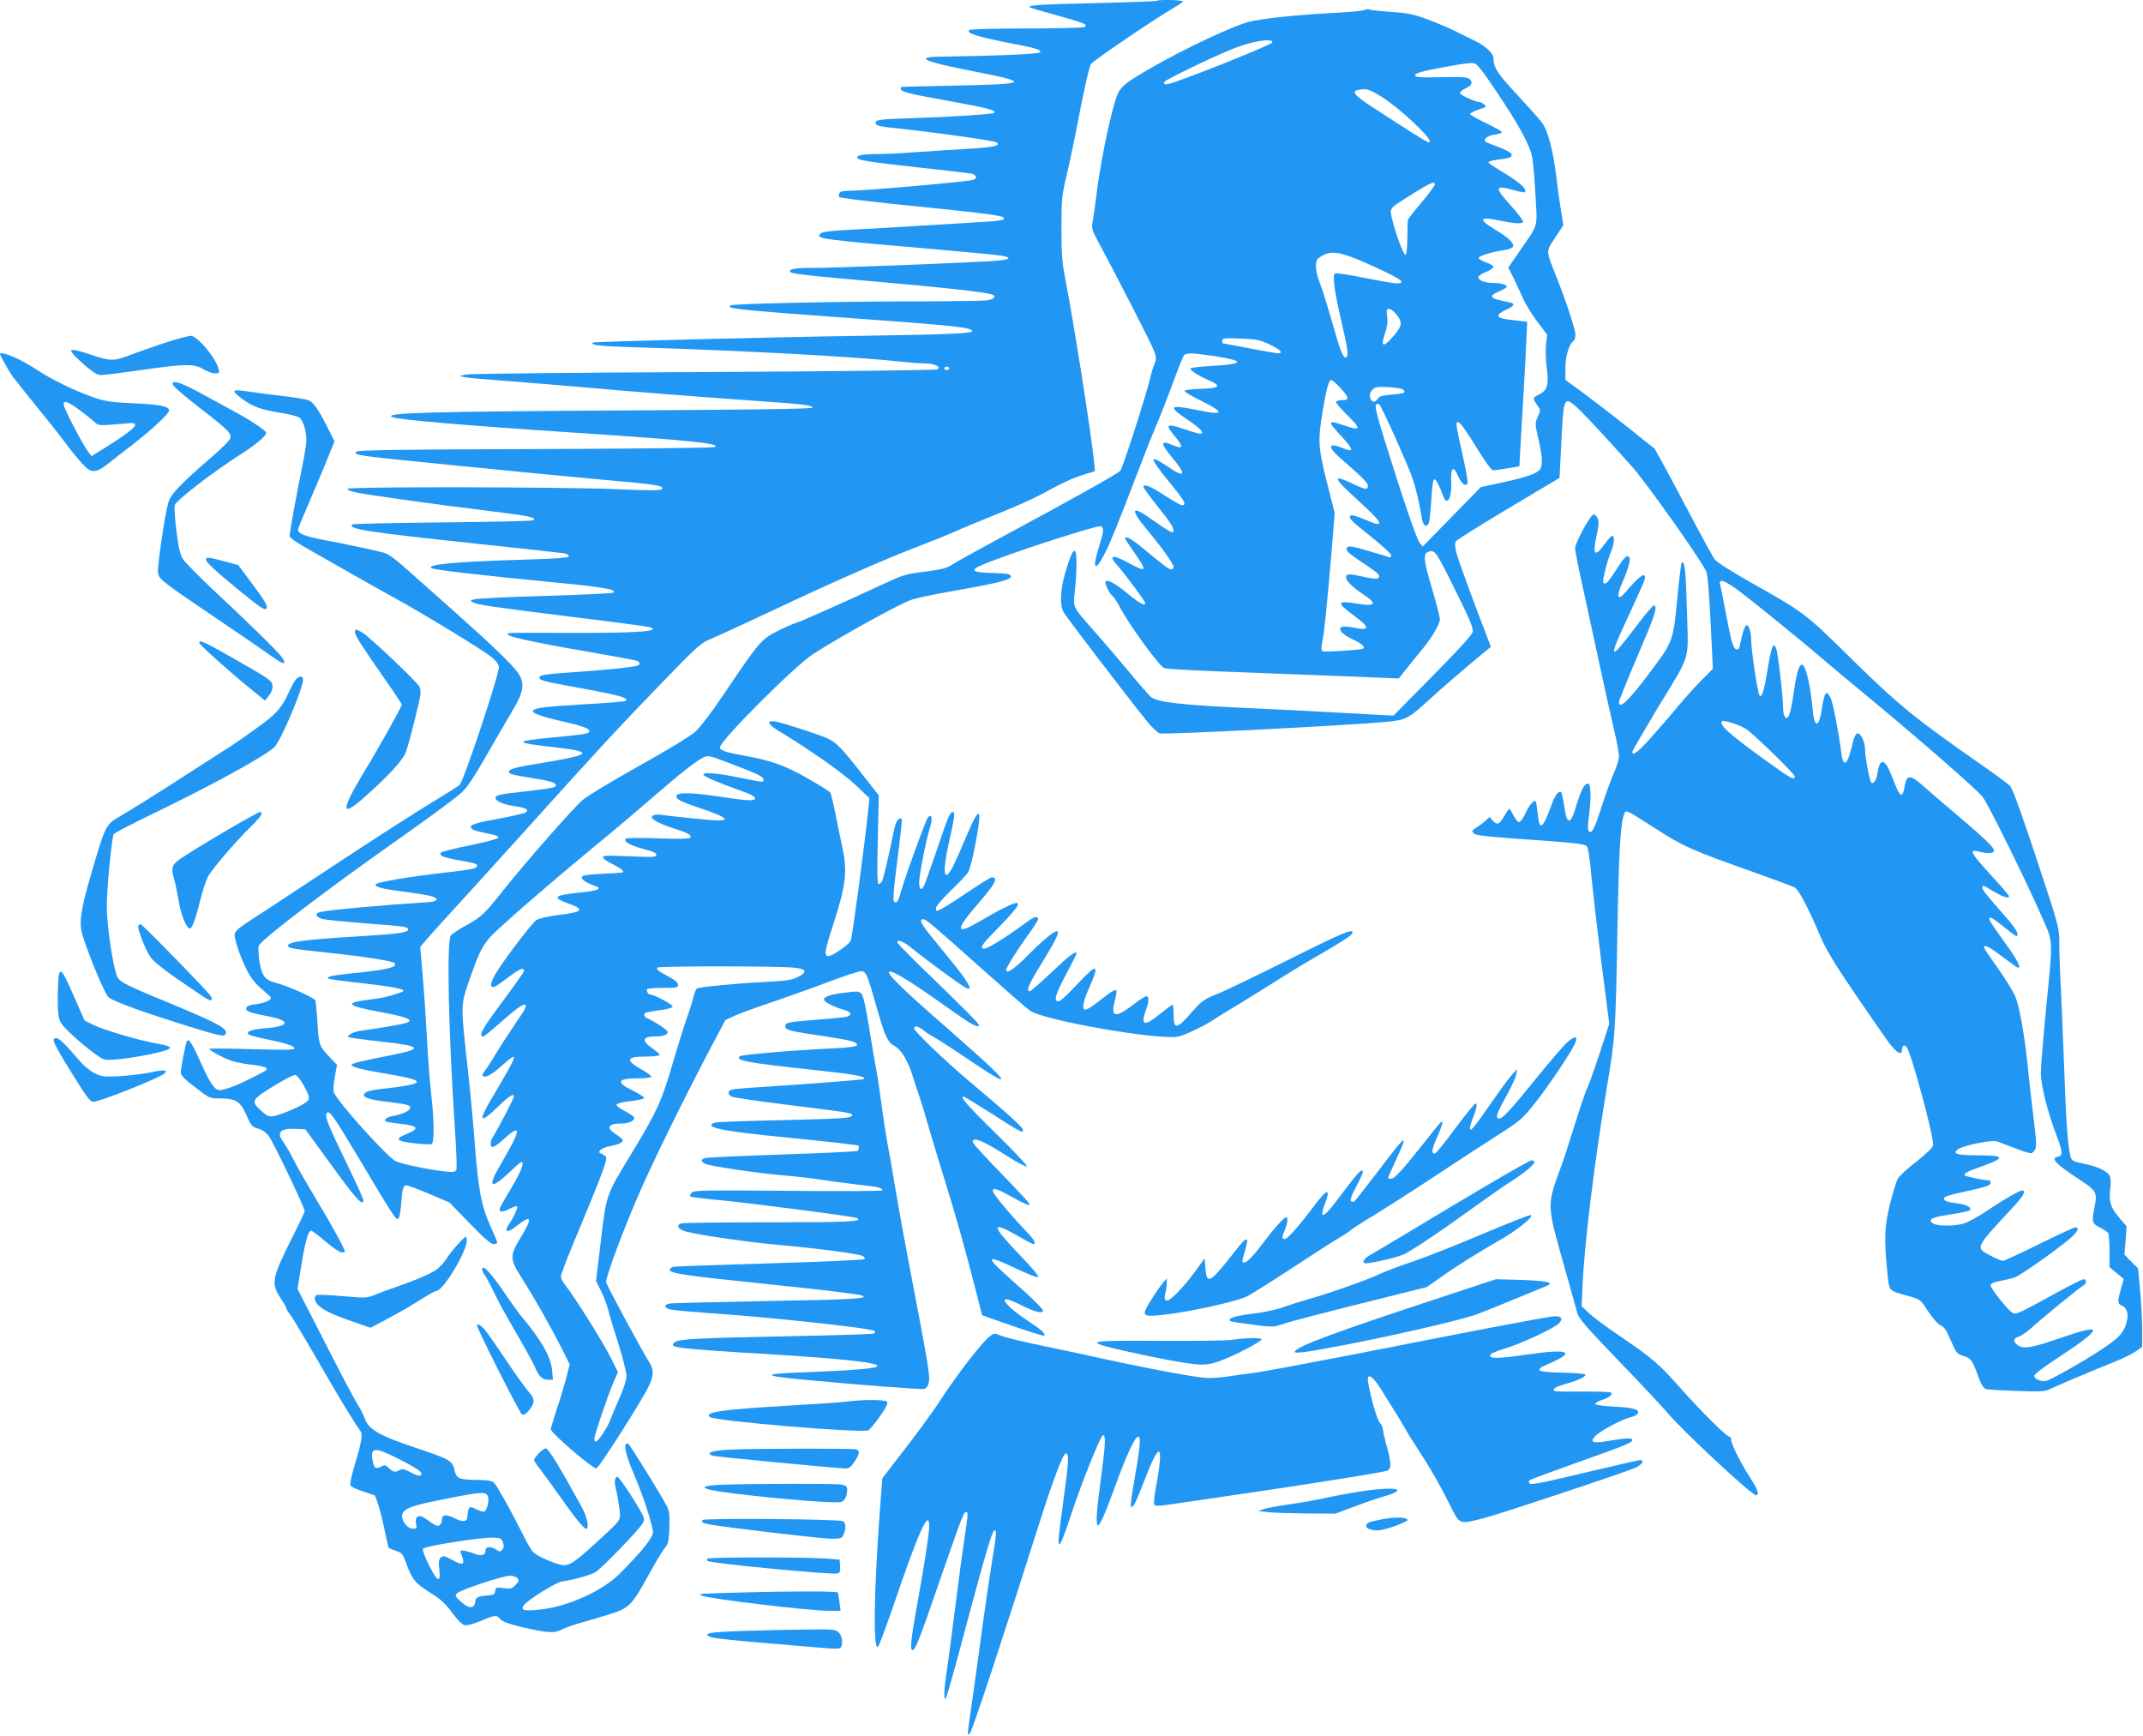 <?xml version="1.0" standalone="no"?>
<!DOCTYPE svg PUBLIC "-//W3C//DTD SVG 20010904//EN"
 "http://www.w3.org/TR/2001/REC-SVG-20010904/DTD/svg10.dtd">
<svg version="1.0" xmlns="http://www.w3.org/2000/svg"
 width="1280pt" height="1037pt" viewBox="0 0 1280 1037"
 preserveAspectRatio="xMidYMid meet">
<g transform="translate(0,1037) scale(0.1,-0.1)"
fill="#2196f3" stroke="none">
<path d="M6908 10365 c-2 -3 -172 -9 -377 -14 -338 -8 -394 -12 -380 -25 3 -3
74 -24 159 -47 162 -44 191 -56 168 -70 -7 -5 -161 -9 -343 -9 -181 0 -336 -4
-343 -9 -29 -18 44 -41 278 -86 122 -23 154 -35 141 -48 -10 -10 -267 -21
-618 -26 -35 -1 -63 -5 -63 -11 0 -14 83 -36 285 -76 343 -67 332 -76 -102
-85 -181 -4 -329 -7 -330 -8 -2 0 -3 -6 -3 -11 0 -18 46 -30 299 -75 220 -40
275 -55 260 -69 -7 -8 -271 -25 -474 -31 -214 -7 -235 -10 -235 -29 0 -17 21
-22 160 -36 213 -23 555 -71 565 -81 21 -21 -20 -29 -195 -39 -102 -6 -241
-15 -310 -20 -69 -6 -165 -10 -215 -10 -84 0 -128 -10 -113 -25 13 -14 91 -25
363 -55 154 -17 295 -33 313 -36 37 -7 43 -31 10 -39 -60 -13 -651 -65 -751
-65 -25 0 -40 -5 -44 -15 -3 -9 -3 -18 -1 -21 8 -7 202 -31 538 -64 332 -34
431 -47 443 -59 16 -16 -12 -21 -199 -31 -104 -6 -252 -15 -329 -20 -77 -5
-232 -14 -345 -20 -151 -7 -208 -14 -218 -24 -32 -32 -14 -35 698 -96 195 -17
370 -34 388 -38 72 -15 34 -27 -108 -34 -345 -17 -924 -39 -1032 -38 -105 0
-143 -8 -125 -26 9 -10 133 -23 542 -59 367 -32 587 -56 653 -72 38 -9 25 -30
-24 -37 -26 -3 -234 -6 -463 -6 -451 -1 -1059 -14 -1068 -24 -4 -3 -4 -8 -1
-11 10 -10 167 -25 583 -55 753 -54 855 -64 862 -87 5 -14 -139 -21 -627 -28
-599 -9 -1633 -35 -1639 -41 -16 -15 42 -22 247 -28 644 -19 1335 -57 1593
-86 46 -5 109 -10 140 -10 60 0 103 -20 78 -36 -8 -5 -605 -12 -1399 -16 -762
-3 -1401 -10 -1420 -15 l-35 -9 31 -7 c17 -3 100 -11 185 -17 85 -6 305 -25
489 -40 347 -31 685 -57 1090 -86 261 -18 311 -24 313 -39 1 -7 -370 -12
-1088 -16 -1196 -7 -1469 -14 -1425 -39 29 -16 408 -49 1105 -95 690 -46 863
-64 824 -85 -8 -5 -490 -10 -1071 -12 -780 -2 -1060 -6 -1069 -15 -22 -22 -10
-23 631 -87 300 -30 682 -67 850 -82 311 -27 363 -35 342 -56 -8 -8 -85 -8
-284 1 -321 13 -1584 15 -1592 2 -3 -5 13 -13 37 -19 54 -14 468 -72 802 -113
247 -30 289 -39 271 -56 -4 -5 -248 -10 -541 -13 -293 -3 -537 -8 -541 -12
-28 -28 88 -46 770 -118 263 -28 490 -53 503 -56 13 -4 22 -11 20 -18 -2 -7
-82 -13 -253 -18 -424 -12 -603 -29 -566 -52 15 -9 297 -42 699 -81 327 -31
408 -45 387 -64 -5 -5 -187 -13 -404 -20 -218 -6 -409 -15 -425 -20 -28 -7
-29 -8 -10 -18 30 -16 108 -27 597 -88 246 -30 454 -58 463 -61 64 -25 -81
-35 -479 -34 -417 1 -383 3 -366 -14 16 -14 209 -54 543 -111 114 -20 214 -38
222 -42 16 -6 20 -19 7 -27 -16 -9 -186 -27 -380 -40 -124 -8 -196 -16 -204
-24 -20 -20 3 -28 137 -53 338 -61 392 -75 372 -95 -3 -4 -113 -13 -244 -20
-250 -15 -304 -22 -310 -41 -4 -12 57 -34 162 -58 125 -28 175 -45 175 -60 0
-17 -15 -20 -225 -40 -234 -23 -230 -30 35 -60 215 -25 200 -43 -72 -88 -188
-31 -218 -39 -218 -57 0 -12 22 -18 132 -36 111 -17 148 -28 148 -43 0 -14
-22 -19 -170 -36 -171 -19 -190 -23 -190 -41 0 -19 50 -40 115 -49 62 -8 84
-20 69 -35 -6 -6 -72 -22 -147 -36 -153 -27 -190 -39 -185 -56 5 -14 30 -22
111 -38 36 -7 57 -16 54 -23 -2 -6 -77 -27 -168 -45 -90 -18 -168 -38 -173
-43 -18 -17 10 -30 95 -45 100 -17 119 -23 119 -34 0 -17 -22 -22 -188 -41
-209 -24 -403 -56 -416 -69 -15 -15 32 -29 164 -45 149 -19 203 -32 197 -48
-2 -7 -19 -13 -38 -14 -294 -19 -609 -48 -657 -60 -34 -8 -26 -31 16 -42 20
-5 136 -16 257 -26 237 -17 258 -21 252 -38 -5 -17 -56 -24 -262 -37 -364 -22
-455 -34 -455 -59 0 -13 31 -19 240 -41 210 -22 380 -49 395 -61 26 -24 -39
-41 -253 -62 -124 -13 -153 -20 -140 -32 2 -3 100 -16 218 -29 196 -23 257
-37 219 -51 -73 -26 -110 -35 -193 -45 -156 -20 -140 -36 75 -76 151 -28 193
-46 148 -62 -22 -9 -164 -33 -270 -47 -45 -6 -90 -28 -78 -39 3 -3 88 -15 189
-26 248 -27 262 -43 75 -80 -185 -36 -245 -51 -245 -60 0 -13 59 -28 225 -56
236 -40 223 -58 -67 -90 -32 -4 -65 -12 -74 -19 -32 -23 7 -41 118 -54 131
-16 148 -20 148 -38 0 -16 -46 -38 -103 -48 -36 -7 -55 -21 -44 -32 3 -3 40
-9 82 -14 113 -12 125 -28 45 -61 -53 -22 -61 -32 -32 -43 26 -10 163 -24 179
-18 18 7 17 140 -2 303 -8 69 -19 217 -25 330 -6 112 -17 279 -25 370 -8 91
-15 168 -15 173 0 4 71 85 158 180 87 94 308 339 492 542 422 468 512 566 793
857 211 218 233 238 290 261 34 14 188 85 342 157 378 179 685 314 890 393 94
36 202 80 240 97 39 18 149 63 245 102 96 38 213 90 260 116 128 70 189 98
255 118 33 10 61 19 63 19 13 8 -107 796 -178 1165 -16 81 -20 146 -20 289 0
170 2 193 30 310 17 69 53 243 80 386 28 142 57 270 66 282 13 21 379 269 496
337 27 16 51 32 54 37 5 9 -148 13 -158 4z m-1238 -2195 c0 -5 -7 -10 -15 -10
-8 0 -15 5 -15 10 0 6 7 10 15 10 8 0 15 -4 15 -10z"/>
<path d="M8149 10310 c-8 -5 -105 -14 -215 -19 -200 -11 -406 -33 -477 -52
-95 -25 -387 -162 -577 -272 -143 -82 -175 -106 -199 -148 -33 -58 -104 -388
-131 -604 -6 -49 -15 -117 -21 -151 -10 -59 -10 -62 24 -125 127 -237 329
-631 341 -667 13 -36 13 -47 2 -75 -8 -18 -19 -54 -25 -82 -26 -109 -165 -541
-180 -557 -18 -19 -300 -177 -699 -391 -150 -81 -289 -158 -310 -172 -29 -19
-63 -27 -157 -39 -106 -13 -132 -20 -220 -61 -252 -117 -514 -234 -550 -245
-22 -7 -76 -31 -119 -53 -90 -47 -104 -63 -316 -378 -69 -103 -139 -194 -168
-220 -28 -25 -171 -112 -336 -204 -157 -88 -309 -179 -336 -203 -59 -51 -337
-368 -472 -537 -116 -146 -133 -162 -228 -214 -41 -23 -81 -49 -87 -58 -26
-33 -14 -576 23 -1135 9 -135 14 -254 10 -263 -6 -15 -15 -17 -72 -11 -85 9
-244 42 -287 59 -50 21 -361 367 -374 416 -3 13 0 54 7 92 l13 69 -51 54 c-56
59 -58 64 -67 219 -4 55 -9 105 -11 112 -7 16 -169 89 -236 105 -67 17 -85 42
-99 132 -6 44 -7 82 -3 91 25 44 417 342 844 642 179 126 345 249 370 274 42
42 79 101 210 331 24 41 66 113 93 159 65 108 73 162 32 221 -34 50 -162 173
-385 371 -96 85 -221 196 -277 246 -67 61 -114 95 -140 102 -50 14 -244 55
-357 76 -105 19 -156 38 -156 59 0 8 19 57 42 108 22 51 71 167 109 257 l67
165 -40 80 c-54 108 -84 151 -114 165 -13 6 -84 18 -157 26 -73 9 -159 20
-192 25 -113 18 -121 11 -46 -44 61 -45 110 -63 231 -82 52 -8 102 -22 111
-30 21 -19 39 -81 39 -133 0 -22 -12 -96 -26 -163 -30 -145 -74 -385 -74 -409
0 -11 46 -43 138 -94 356 -203 412 -234 487 -275 158 -86 541 -319 582 -355
27 -23 43 -45 43 -59 0 -49 -209 -677 -234 -703 -6 -6 -65 -44 -131 -84 -137
-82 -447 -282 -807 -521 -135 -89 -281 -185 -325 -213 -56 -36 -79 -57 -81
-74 -5 -29 41 -158 79 -227 30 -52 46 -71 109 -124 33 -28 34 -31 17 -44 -10
-8 -39 -17 -64 -21 -60 -9 -73 -14 -73 -31 0 -14 33 -25 137 -45 131 -25 122
-58 -18 -70 -89 -7 -123 -20 -103 -37 5 -5 50 -17 99 -27 123 -25 168 -40 173
-55 4 -11 -42 -12 -252 -6 -141 4 -256 5 -256 2 0 -9 86 -56 131 -71 24 -8 79
-19 123 -24 95 -11 110 -22 64 -46 -142 -74 -219 -105 -257 -105 -29 0 -55 38
-111 162 -53 119 -75 153 -85 127 -9 -25 -35 -160 -35 -182 0 -22 17 -39 114
-112 54 -42 63 -45 117 -45 97 0 125 -17 161 -100 28 -64 34 -71 69 -80 24 -7
48 -23 64 -44 26 -34 215 -428 215 -449 0 -6 -39 -88 -87 -183 -107 -215 -114
-250 -59 -334 20 -30 36 -58 36 -63 0 -5 9 -21 21 -35 18 -24 122 -198 239
-402 54 -95 170 -283 181 -294 17 -18 9 -68 -27 -187 -20 -65 -34 -126 -32
-135 2 -12 27 -25 73 -40 39 -13 71 -24 71 -24 9 -2 41 -108 59 -198 13 -62
25 -115 27 -117 2 -2 21 -10 43 -17 37 -12 41 -18 66 -87 33 -87 51 -108 146
-168 55 -34 85 -62 123 -114 30 -41 60 -71 74 -75 15 -3 50 5 97 25 87 37 96
37 117 11 12 -14 51 -29 127 -47 154 -36 194 -39 241 -15 22 11 75 30 119 42
44 12 121 35 172 51 112 36 128 52 228 235 39 70 81 141 95 158 22 26 25 41
28 122 3 72 0 99 -13 125 -36 70 -227 379 -235 379 -29 0 -17 -58 36 -183 52
-121 114 -309 114 -346 0 -35 -60 -110 -200 -251 -100 -100 -305 -194 -467
-212 -102 -12 -129 -5 -103 27 28 34 191 134 227 140 83 13 170 38 200 56 39
24 263 256 282 292 12 23 11 30 -14 74 -50 87 -128 203 -137 203 -17 0 -20
-31 -9 -73 6 -23 15 -73 20 -111 9 -79 16 -67 -118 -191 -148 -136 -180 -158
-223 -152 -42 6 -143 50 -171 75 -11 9 -38 55 -61 102 -61 123 -153 290 -173
312 -13 14 -32 18 -92 19 -122 2 -133 7 -146 58 -14 58 -28 66 -223 131 -228
76 -291 113 -313 178 -7 20 -27 60 -46 89 -18 29 -106 195 -194 369 l-162 316
23 141 c23 143 41 207 59 207 5 0 44 -29 86 -65 42 -36 85 -65 96 -65 10 0 19
2 19 5 0 15 -79 159 -170 310 -56 93 -118 201 -137 240 -19 38 -46 84 -59 102
-45 60 -21 86 73 81 l57 -3 137 -188 c164 -227 209 -277 209 -234 0 8 -42 101
-94 208 -116 238 -137 291 -125 310 14 23 37 -9 185 -256 205 -344 225 -375
239 -375 9 0 15 23 20 78 8 107 13 122 33 122 10 0 72 -23 138 -51 l119 -51
120 -124 c84 -87 127 -124 143 -124 12 0 22 4 22 9 0 5 -16 43 -35 85 -60 131
-78 224 -100 517 -8 107 -26 298 -40 425 -44 397 -45 387 9 542 53 153 71 191
118 249 35 44 346 315 652 567 100 82 244 204 321 271 164 142 257 216 302
239 32 16 35 16 150 -28 175 -66 213 -84 213 -101 0 -19 7 -19 -135 9 -136 28
-218 36 -224 21 -3 -10 82 -47 231 -100 47 -16 78 -33 78 -41 0 -19 -38 -18
-190 5 -189 29 -280 31 -280 6 0 -20 26 -33 164 -79 128 -44 157 -66 86 -66
-35 0 -246 21 -346 34 -17 2 -37 0 -45 -5 -23 -15 25 -44 121 -75 93 -30 113
-41 103 -57 -4 -7 -68 -8 -194 -4 -103 4 -190 3 -193 -2 -13 -20 33 -43 142
-71 26 -7 42 -16 42 -26 0 -13 -21 -14 -161 -8 -137 6 -161 5 -157 -7 2 -8 29
-27 61 -42 47 -23 68 -41 55 -48 -2 -1 -57 -4 -123 -8 -96 -5 -120 -9 -120
-21 0 -15 28 -33 79 -51 47 -16 19 -29 -85 -39 -162 -17 -176 -29 -74 -66 101
-36 88 -51 -62 -69 -60 -8 -114 -20 -129 -30 -27 -18 -189 -230 -243 -319 -37
-62 -37 -95 1 -75 13 7 51 34 86 61 58 44 82 52 82 28 0 -5 -59 -88 -131 -185
-119 -159 -144 -205 -112 -205 5 0 57 43 116 95 100 88 137 111 137 85 0 -6
-8 -23 -18 -38 -97 -144 -124 -186 -161 -247 -22 -38 -51 -82 -63 -97 -12 -15
-19 -31 -15 -34 14 -14 56 8 115 62 106 95 99 74 -58 -191 -87 -146 -76 -162
34 -55 66 64 96 83 96 62 0 -11 -99 -201 -121 -234 -22 -31 -25 -68 -5 -68 8
0 39 22 69 50 106 96 99 52 -23 -155 -80 -135 -62 -154 49 -50 37 36 71 65 75
65 20 0 -2 -58 -57 -150 -35 -58 -66 -113 -70 -122 -10 -28 11 -31 55 -8 22
11 43 19 46 16 7 -7 -17 -61 -45 -103 -37 -54 -14 -61 45 -13 89 69 95 49 22
-71 -66 -109 -66 -127 4 -238 78 -122 176 -296 237 -416 l52 -104 -23 -88
c-13 -48 -38 -133 -57 -187 -18 -55 -33 -105 -33 -112 0 -22 245 -232 272
-234 14 0 275 409 315 495 29 64 29 96 -1 143 -42 65 -256 462 -256 475 1 40
104 315 203 542 79 180 256 541 414 842 l96 181 56 26 c31 14 135 52 231 84
96 33 248 87 337 121 90 34 173 61 187 61 28 0 37 -21 92 -215 49 -173 66
-210 104 -230 41 -21 82 -88 110 -177 12 -40 31 -96 41 -125 10 -28 37 -116
59 -195 23 -78 65 -219 95 -313 61 -195 128 -434 183 -650 l38 -150 182 -64
c101 -35 185 -61 189 -58 10 11 -18 36 -88 82 -37 24 -86 60 -108 80 -71 65
-47 73 57 21 83 -42 132 -54 132 -33 0 9 -67 75 -149 148 -206 181 -208 195
-14 104 64 -31 124 -54 132 -53 11 3 -27 48 -111 136 -168 174 -171 204 -11
112 48 -28 91 -50 95 -50 20 0 4 29 -46 80 -86 89 -196 221 -196 236 0 23 23
16 119 -37 50 -29 95 -49 98 -45 7 7 -5 20 -220 243 -64 67 -117 126 -117 132
0 35 60 10 218 -91 51 -33 99 -57 105 -54 7 2 -77 91 -186 198 -176 172 -227
232 -183 215 7 -3 69 -41 137 -84 208 -133 209 -133 209 -110 0 14 -109 112
-325 293 -143 121 -325 295 -325 312 0 19 26 14 57 -12 15 -13 44 -31 63 -41
19 -10 103 -64 187 -121 227 -154 265 -168 151 -58 -35 34 -155 141 -268 240
-264 230 -361 326 -337 331 22 6 135 -64 338 -209 148 -105 184 -126 197 -113
6 6 -70 82 -376 379 -61 60 -112 113 -112 117 0 22 40 5 90 -37 65 -54 285
-216 318 -233 46 -25 22 25 -65 133 -49 60 -114 140 -145 179 -58 72 -70 97
-44 97 18 0 48 -26 353 -298 138 -123 266 -235 285 -248 82 -58 763 -177 884
-155 41 8 168 69 219 105 16 11 61 39 100 62 38 22 139 85 224 138 84 54 210
131 280 171 172 100 214 128 219 143 9 30 -61 1 -386 -162 -191 -95 -383 -188
-428 -205 -72 -29 -87 -40 -140 -100 -96 -111 -114 -114 -114 -20 0 32 -3 59
-6 59 -4 0 -37 -25 -74 -55 -96 -78 -119 -72 -85 25 19 52 19 80 2 80 -8 0
-40 -21 -73 -46 -110 -86 -142 -82 -116 16 9 33 13 62 9 66 -4 4 -25 -6 -48
-23 -22 -17 -59 -45 -81 -62 -23 -17 -47 -31 -55 -31 -24 0 -14 50 28 143 24
55 37 93 31 99 -10 10 -31 -9 -141 -125 -35 -37 -70 -67 -77 -67 -32 0 -23 35
40 154 36 68 66 127 66 130 0 22 -42 -9 -147 -109 -67 -63 -126 -115 -132
-115 -24 0 -7 41 68 162 82 134 108 185 98 195 -11 11 -80 -44 -177 -142 -82
-83 -130 -115 -130 -87 0 14 64 116 129 206 34 46 61 89 61 94 0 26 -22 19
-81 -25 -121 -89 -230 -155 -245 -149 -22 8 -11 24 104 141 101 103 126 144
80 129 -34 -10 -107 -48 -202 -104 -147 -87 -154 -60 -25 90 116 134 135 170
92 170 -7 0 -68 -38 -136 -84 -113 -76 -178 -116 -192 -116 -3 0 -5 8 -5 17 0
10 40 56 88 103 49 47 96 96 104 110 9 14 28 85 42 158 47 242 30 254 -59 41
-65 -155 -95 -214 -111 -214 -19 0 -14 67 15 199 33 144 37 176 22 176 -17 0
-28 -27 -95 -225 -38 -110 -72 -208 -78 -217 -15 -30 -28 -20 -28 21 0 43 40
248 65 330 17 54 10 86 -13 58 -13 -16 -136 -354 -159 -437 -17 -63 -28 -79
-43 -64 -8 8 -1 84 20 249 17 131 29 240 26 243 -16 15 -36 -13 -46 -65 -28
-140 -63 -289 -71 -305 -6 -10 -15 -18 -21 -18 -8 0 -10 72 -5 265 l6 265 -96
122 c-123 158 -158 195 -211 218 -60 27 -281 98 -316 102 -50 5 -39 -19 26
-58 187 -113 385 -252 459 -323 l82 -78 -7 -69 c-24 -230 -96 -765 -105 -783
-14 -26 -109 -91 -133 -91 -27 0 -23 27 26 180 80 248 89 323 56 475 -11 50
-29 140 -41 200 -12 61 -26 116 -31 123 -6 7 -65 44 -132 82 -129 75 -220 108
-371 135 -117 21 -155 33 -155 51 0 40 445 485 557 558 166 107 530 308 593
326 36 11 144 33 240 50 265 46 352 68 348 88 -3 14 -20 17 -111 20 -122 3
-138 16 -59 49 156 66 685 238 706 230 22 -9 20 -28 -9 -120 -45 -140 -24
-160 37 -36 36 72 70 157 213 529 34 91 80 203 100 250 20 47 61 152 91 234
30 82 59 155 65 163 15 17 48 16 177 -3 189 -28 188 -49 -3 -59 -74 -4 -135
-11 -135 -16 0 -12 50 -44 108 -69 81 -35 69 -49 -45 -52 -57 -2 -98 -7 -98
-13 0 -5 41 -30 92 -55 152 -74 149 -93 -11 -60 -175 36 -185 25 -58 -60 76
-51 100 -80 69 -80 -8 0 -47 11 -87 25 -116 39 -125 33 -59 -45 50 -60 45 -76
-17 -48 -73 32 -74 11 -5 -72 89 -106 82 -129 -19 -60 -117 79 -119 63 -12
-69 98 -120 116 -147 103 -156 -12 -7 -26 0 -129 65 -68 45 -112 61 -112 44 0
-9 37 -60 106 -146 59 -72 82 -113 71 -125 -7 -7 -39 12 -125 73 -126 91 -137
68 -28 -63 88 -106 156 -201 156 -220 0 -7 -6 -13 -14 -13 -15 0 -34 14 -159
117 -77 64 -117 87 -117 67 0 -3 25 -41 55 -84 81 -115 76 -122 -40 -59 -92
50 -116 43 -62 -17 48 -54 167 -214 167 -225 0 -21 -30 -5 -105 56 -74 61
-118 85 -131 72 -8 -8 21 -70 40 -86 10 -8 27 -33 38 -55 56 -109 240 -363
272 -376 13 -5 151 -13 307 -19 156 -6 401 -16 544 -21 143 -5 325 -13 405
-16 l145 -6 45 57 c25 32 63 78 84 104 63 73 116 162 116 192 0 15 -20 95 -45
178 -54 180 -57 218 -19 227 36 9 42 1 164 -246 84 -170 101 -213 96 -235 -5
-18 -92 -114 -240 -263 l-233 -236 -314 17 c-173 10 -413 22 -534 27 -425 20
-561 35 -601 68 -11 9 -67 73 -124 142 -57 69 -150 177 -205 240 -142 161
-136 149 -125 250 5 47 10 120 10 163 0 118 -22 101 -67 -52 -30 -102 -34
-193 -11 -236 15 -28 372 -495 495 -648 30 -38 66 -72 79 -77 23 -9 1123 47
1356 69 116 11 129 18 253 131 79 72 240 211 326 281 l44 36 -17 44 c-84 217
-178 474 -189 517 -9 36 -10 58 -3 69 5 9 147 97 314 197 l305 182 11 217 c12
252 17 266 75 220 37 -29 187 -190 348 -371 84 -95 394 -531 441 -622 9 -16
18 -119 27 -304 l14 -280 -74 -75 c-41 -42 -96 -103 -123 -136 -27 -33 -95
-113 -152 -177 -93 -106 -132 -138 -132 -108 0 6 65 118 144 250 212 350 190
277 182 595 -7 244 -13 301 -32 283 -3 -4 -15 -100 -26 -215 -23 -247 -26
-256 -155 -428 -131 -176 -193 -237 -193 -188 0 9 50 132 110 273 107 250 121
292 100 305 -5 3 -55 -56 -112 -132 -159 -211 -166 -197 -39 73 48 104 91 199
94 211 13 55 -28 28 -116 -76 -45 -52 -54 -26 -19 55 39 89 54 146 43 157 -14
14 -29 0 -78 -77 -49 -76 -63 -90 -76 -77 -9 9 22 132 49 196 16 40 19 85 4
85 -6 0 -26 -23 -46 -50 -58 -81 -73 -65 -48 50 14 64 15 85 6 106 -7 14 -18
24 -25 21 -21 -7 -109 -170 -109 -202 0 -16 23 -131 51 -255 27 -124 72 -331
100 -462 28 -130 64 -293 81 -363 16 -70 30 -142 30 -160 0 -18 -13 -63 -30
-100 -16 -37 -48 -124 -71 -195 -44 -138 -61 -172 -78 -155 -8 8 -8 34 -1 85
15 117 13 200 -5 200 -22 0 -40 -35 -70 -132 -16 -55 -31 -88 -40 -88 -16 0
-21 14 -34 99 -6 35 -13 66 -15 69 -14 13 -36 -13 -55 -65 -57 -156 -75 -170
-86 -65 -4 37 -9 71 -12 75 -9 14 -39 -21 -63 -73 -13 -28 -29 -50 -37 -50 -7
0 -22 18 -33 40 -11 22 -22 40 -25 40 -2 0 -16 -20 -31 -45 -29 -50 -42 -55
-69 -25 l-18 20 -26 -23 c-14 -13 -39 -31 -55 -41 -25 -16 -27 -20 -13 -33 11
-11 65 -18 213 -29 386 -27 447 -33 461 -47 9 -8 19 -71 28 -177 9 -91 36
-327 61 -525 l46 -359 -57 -176 c-32 -96 -65 -191 -75 -210 -10 -19 -43 -118
-75 -220 -32 -102 -67 -212 -80 -245 -87 -238 -88 -222 20 -605 35 -124 69
-244 75 -268 9 -36 46 -79 249 -290 131 -136 261 -274 288 -307 85 -103 505
-494 531 -495 23 0 12 33 -39 112 -57 89 -109 194 -109 221 0 9 -5 17 -11 17
-17 0 -168 150 -292 290 -125 142 -171 181 -364 312 -76 51 -157 112 -182 135
l-44 42 6 133 c11 245 73 749 147 1188 47 279 50 327 60 885 9 504 18 671 40
730 12 31 4 34 175 -75 185 -119 224 -136 617 -275 114 -41 216 -79 227 -85
24 -12 81 -120 151 -285 36 -85 82 -162 203 -340 86 -126 178 -259 204 -295
50 -67 83 -88 83 -51 0 25 15 35 28 18 28 -34 168 -553 158 -589 -3 -13 -46
-54 -101 -97 -53 -40 -102 -86 -110 -101 -8 -15 -28 -81 -45 -146 -34 -134
-37 -214 -18 -402 13 -129 2 -117 126 -152 73 -21 73 -21 118 -91 25 -38 57
-75 72 -83 29 -15 34 -23 75 -116 21 -50 29 -57 66 -69 45 -13 51 -22 95 -143
9 -25 25 -49 34 -53 9 -4 92 -9 185 -12 142 -5 172 -4 200 10 34 18 258 112
392 166 44 17 98 44 120 59 l40 28 0 110 c-1 60 -6 165 -13 233 l-11 125 -41
41 -41 42 7 84 6 85 -46 54 c-51 60 -61 95 -51 175 4 34 2 62 -5 75 -15 27
-76 55 -158 71 -49 9 -66 17 -72 33 -17 40 -30 219 -40 515 -6 163 -15 382
-20 488 -6 105 -10 232 -10 283 0 90 -1 95 -136 501 -86 262 -143 418 -157
434 -12 13 -92 72 -177 131 -384 267 -488 351 -764 622 -287 283 -283 280
-622 471 -108 61 -190 114 -203 131 -11 16 -67 118 -125 227 -57 109 -133 251
-168 316 l-65 117 -160 128 c-88 70 -208 162 -266 205 l-107 78 0 72 c0 71 23
145 49 161 6 4 11 20 11 36 0 32 -54 197 -117 355 -60 151 -60 142 -4 226 l49
74 -14 85 c-8 47 -21 141 -29 209 -19 155 -49 270 -85 319 -15 20 -82 95 -149
167 -118 127 -141 162 -141 222 0 24 -55 74 -110 99 -19 9 -69 33 -110 54 -41
21 -119 54 -173 74 -83 31 -117 38 -215 45 -65 4 -124 11 -132 14 -8 4 -22 2
-31 -3z m-549 -193 c0 -11 -378 -165 -580 -236 -55 -19 -76 -19 -64 1 8 13
272 141 399 193 114 48 245 70 245 42z m1286 -217 c156 -227 226 -347 258
-438 10 -27 20 -117 26 -238 13 -223 23 -185 -93 -353 l-68 -99 29 -58 c16
-33 41 -87 56 -120 14 -34 53 -98 86 -142 l61 -81 -7 -63 c-3 -35 -1 -97 5
-140 13 -95 3 -130 -45 -153 -40 -19 -41 -26 -12 -65 21 -29 21 -30 3 -69 -17
-39 -17 -43 4 -133 23 -101 26 -150 12 -177 -15 -27 -74 -49 -221 -81 l-135
-29 -174 -178 -173 -177 -19 23 c-18 22 -101 265 -214 629 -42 135 -54 187
-46 195 7 7 14 7 20 1 15 -14 170 -360 197 -438 21 -62 40 -140 58 -248 7 -40
29 -51 41 -20 4 9 10 71 14 136 4 72 10 121 17 123 10 3 30 -33 54 -99 23 -65
53 -13 48 85 -4 86 13 100 41 34 20 -46 48 -67 57 -43 3 7 -11 83 -30 169 -20
86 -36 166 -36 177 0 46 30 12 114 -125 56 -91 95 -145 105 -144 9 0 48 6 86
12 l70 12 7 125 c4 69 12 215 19 325 6 110 14 248 16 307 l5 106 -58 7 c-94
10 -114 16 -114 31 0 8 20 23 45 34 49 21 58 37 23 44 -120 22 -133 36 -64 66
25 10 46 23 46 28 0 12 -35 22 -82 22 -48 0 -88 16 -88 34 0 8 20 22 45 32 25
9 45 22 45 30 0 7 -19 19 -42 26 -23 8 -43 19 -46 26 -4 12 74 37 151 48 28 4
51 13 54 21 8 20 -30 57 -109 103 -101 61 -92 78 28 53 96 -19 136 -22 141 -7
2 6 -30 49 -72 95 -101 113 -99 125 15 94 68 -18 70 -18 70 -1 0 18 -55 61
-147 116 -40 23 -73 46 -73 51 0 4 21 11 48 14 83 11 94 15 90 33 -2 10 -30
26 -76 43 -41 15 -76 30 -79 33 -15 15 11 35 51 41 25 4 46 11 46 16 0 5 -43
29 -95 54 -52 25 -95 49 -95 54 0 5 23 17 52 27 47 15 50 18 33 30 -10 8 -22
14 -27 14 -23 0 -118 43 -118 54 0 7 16 20 35 29 38 18 44 37 20 57 -11 9 -55
12 -167 9 -108 -3 -152 -1 -155 8 -5 15 37 28 172 52 136 25 166 28 186 21 9
-3 43 -43 75 -90z m-631 -110 c44 -27 126 -93 183 -147 92 -88 118 -123 94
-123 -8 0 -106 61 -339 213 -103 67 -123 92 -80 100 50 10 66 5 142 -43z m315
-522 c0 -7 -36 -56 -80 -108 -44 -52 -81 -99 -81 -105 -1 -5 -2 -54 -3 -107 0
-56 -5 -99 -11 -100 -11 -3 -59 125 -80 214 -16 68 -23 59 125 152 106 66 130
76 130 54z m-422 -464 c146 -64 222 -104 222 -115 0 -19 -28 -16 -203 18 -102
21 -189 34 -194 30 -15 -15 -2 -109 37 -278 42 -179 46 -214 30 -224 -13 -8
-34 37 -64 145 -43 150 -77 261 -97 312 -11 26 -19 65 -19 88 0 35 4 43 33 60
56 35 111 27 255 -36z m202 -324 c28 -40 22 -62 -33 -124 -56 -64 -72 -56 -45
21 13 39 18 70 14 96 -4 21 -4 42 -1 48 9 14 40 -6 65 -41z m-767 -167 c65
-31 86 -53 50 -53 -10 0 -88 14 -173 30 -85 16 -156 30 -157 30 -2 0 -3 7 -3
16 0 14 14 16 108 12 95 -3 115 -7 175 -35z m423 -260 c54 -59 55 -73 9 -73
-20 0 -35 -5 -35 -12 0 -6 32 -43 72 -82 81 -80 76 -91 -26 -56 -98 33 -99 26
-16 -63 78 -84 80 -103 7 -72 -87 36 -89 5 -5 -67 123 -106 158 -141 158 -159
0 -26 -15 -24 -88 11 -126 59 -122 39 16 -86 116 -106 148 -141 138 -152 -4
-3 -19 -1 -34 5 -108 45 -132 52 -137 42 -10 -15 6 -30 131 -130 63 -50 114
-98 114 -106 0 -8 -6 -13 -12 -11 -7 3 -64 20 -126 38 -84 26 -115 31 -124 22
-16 -16 2 -35 99 -98 90 -60 100 -71 85 -86 -7 -7 -33 -5 -82 6 -93 21 -110
20 -110 -2 0 -21 35 -56 102 -101 87 -58 76 -75 -37 -56 -122 19 -125 8 -20
-70 100 -74 100 -93 2 -74 -31 7 -63 9 -72 5 -28 -10 2 -46 60 -72 60 -28 85
-51 64 -59 -25 -8 -230 -21 -240 -14 -8 4 -8 23 0 60 11 55 26 200 57 565 l16
200 -46 182 c-53 209 -55 250 -26 426 23 137 37 186 52 186 6 0 30 -21 54 -47z
m375 -10 c19 -19 8 -23 -70 -30 -56 -5 -74 -10 -82 -24 -14 -27 -38 -23 -45 6
-4 18 -1 32 12 46 17 18 28 20 96 17 43 -2 83 -9 89 -15z m2023 -1215 c102
-79 363 -291 461 -375 33 -29 170 -144 305 -255 306 -254 624 -531 671 -586
30 -35 263 -506 363 -736 59 -133 58 -119 20 -498 -18 -189 -34 -375 -34 -415
0 -75 40 -235 95 -378 35 -91 37 -119 8 -123 -49 -7 -15 -44 125 -135 104 -68
110 -79 93 -164 -18 -92 -16 -100 32 -124 23 -12 45 -27 49 -33 4 -6 8 -55 8
-108 l0 -96 42 -35 43 -36 -14 -48 c-25 -89 -25 -98 3 -111 33 -15 42 -51 26
-106 -16 -57 -47 -90 -153 -159 -104 -69 -293 -175 -325 -184 -29 -7 -72 11
-72 31 0 8 66 58 148 111 268 177 271 205 12 115 -175 -60 -221 -68 -255 -46
-33 22 -32 42 4 54 17 6 49 28 73 50 71 64 286 240 308 252 23 12 27 40 5 40
-8 0 -80 -36 -160 -80 -227 -125 -243 -132 -264 -121 -26 14 -131 145 -131
164 0 11 17 19 58 27 31 6 70 15 86 21 31 10 238 155 324 227 50 42 66 72 38
72 -7 0 -105 -45 -216 -100 -111 -55 -209 -100 -217 -100 -9 0 -42 14 -74 31
-92 49 -95 41 128 282 69 74 88 107 61 107 -16 0 -109 -53 -212 -123 -50 -33
-110 -66 -135 -74 -59 -17 -162 -17 -187 1 -31 24 -6 36 107 53 57 9 109 20
114 25 17 16 -22 36 -86 43 -59 7 -79 19 -62 36 5 5 52 18 104 29 147 32 169
40 169 55 0 8 -3 15 -7 15 -29 0 -140 23 -147 30 -10 10 13 23 106 56 138 50
132 64 -26 64 -128 0 -158 9 -121 36 32 24 205 58 234 47 209 -80 201 -77 217
-61 21 21 21 34 -4 238 -12 96 -26 225 -32 285 -18 176 -48 343 -73 404 -13
31 -60 107 -105 170 -45 63 -82 118 -82 122 0 21 33 4 112 -56 47 -36 88 -65
92 -65 20 0 -4 47 -79 150 -47 65 -88 125 -91 134 -11 30 17 16 84 -39 37 -30
70 -55 74 -55 24 0 -1 45 -63 115 -101 114 -139 160 -139 174 0 17 7 14 70
-24 55 -33 90 -44 90 -27 0 4 -43 54 -96 112 -144 158 -150 171 -70 151 44
-11 76 -7 76 9 0 19 -58 74 -207 201 -87 73 -185 157 -218 187 -73 65 -96 66
-107 4 -15 -87 -28 -79 -73 39 -44 119 -76 130 -91 32 -6 -43 -27 -72 -38 -55
-11 18 -36 153 -36 193 0 46 -24 99 -45 99 -8 0 -18 -17 -25 -42 -24 -101 -37
-133 -50 -133 -11 0 -17 18 -22 60 -17 129 -50 300 -64 327 -27 51 -36 38 -53
-71 -18 -114 -45 -109 -55 9 -4 45 -13 113 -21 151 -35 164 -63 144 -92 -62
-17 -124 -34 -167 -53 -139 -5 8 -10 32 -10 53 0 66 -30 326 -41 353 -16 44
-28 16 -50 -117 -22 -134 -35 -177 -49 -163 -11 11 -50 267 -50 328 0 51 -16
100 -29 91 -11 -6 -27 -54 -36 -108 -5 -29 -10 -37 -23 -35 -20 4 -31 43 -67
233 -13 72 -27 140 -31 153 -12 42 32 25 130 -50z m28 -814 c54 -38 288 -267
288 -281 0 -25 -24 -12 -144 74 -240 172 -311 234 -291 255 10 10 110 -22 147
-48z m-5692 -1423 c78 -7 86 -26 24 -57 -34 -17 -69 -22 -185 -28 -165 -8
-402 -30 -417 -40 -5 -3 -16 -30 -22 -58 -7 -29 -24 -82 -37 -117 -13 -36 -51
-156 -84 -268 -66 -228 -94 -290 -241 -532 -164 -271 -155 -244 -193 -564
l-25 -208 30 -59 c16 -32 34 -80 41 -106 6 -27 34 -119 61 -204 27 -85 49
-173 50 -195 0 -26 -16 -75 -42 -135 -23 -52 -48 -111 -55 -130 -15 -43 -73
-130 -86 -130 -5 0 -9 8 -9 17 0 22 83 267 116 341 l25 57 -47 94 c-48 94
-210 353 -265 422 -16 20 -29 45 -29 54 0 9 24 76 54 149 211 507 230 559 211
572 -10 7 -23 15 -29 17 -22 8 15 35 57 42 48 8 77 21 77 35 0 5 -18 21 -40
35 -63 40 -50 65 34 65 46 0 83 20 72 39 -4 6 -30 23 -57 37 -28 14 -49 30
-46 37 2 7 38 16 86 21 50 6 80 13 78 20 -2 6 -34 26 -70 44 -102 50 -90 72
39 72 42 0 74 4 74 10 0 5 -24 24 -54 40 -105 60 -98 80 27 80 42 0 77 4 77
10 0 5 -20 23 -45 40 -64 44 -58 70 18 70 50 0 78 11 75 28 -2 12 -90 69 -130
84 -3 2 -8 10 -10 18 -2 11 16 16 81 25 51 6 86 15 89 23 3 11 -109 72 -134
72 -14 0 -26 25 -17 34 4 3 46 6 95 6 79 0 88 2 88 18 0 12 -18 29 -52 47 -67
35 -79 45 -72 56 6 10 712 10 814 0z m-2932 -693 c48 -86 49 -94 5 -121 -45
-27 -135 -64 -179 -73 -27 -5 -38 0 -73 31 -66 60 -63 67 99 164 47 28 93 51
102 51 10 0 29 -22 46 -52z m567 -2238 c122 -62 154 -85 139 -100 -7 -7 -25
-3 -60 16 -38 20 -52 24 -66 15 -26 -16 -39 -14 -65 11 -20 19 -26 20 -47 9
-32 -18 -43 -9 -51 39 -13 77 14 79 150 10z m539 -227 c10 -24 -5 -84 -21 -90
-8 -3 -29 3 -48 13 -43 23 -49 18 -54 -52 -2 -22 -32 -24 -71 -4 -54 28 -80
26 -80 -4 0 -13 -6 -28 -13 -34 -13 -11 -22 -7 -91 42 -35 24 -60 7 -51 -36 6
-25 4 -28 -18 -28 -32 0 -69 45 -65 79 5 40 50 58 238 95 239 48 263 49 274
19z m90 -275 c7 -19 6 -31 -4 -43 -11 -14 -15 -14 -36 0 -34 22 -64 19 -64 -5
0 -28 -26 -36 -64 -20 -17 7 -44 15 -60 18 -25 4 -28 2 -23 -13 28 -73 17 -80
-57 -39 -39 22 -49 24 -62 13 -13 -11 -15 -25 -10 -71 4 -46 3 -58 -8 -58 -18
0 -101 169 -89 181 17 17 347 68 423 66 39 -2 46 -5 54 -29z m86 -213 c11 -13
9 -20 -11 -41 -21 -22 -29 -25 -71 -19 -43 6 -47 5 -50 -17 -2 -18 -10 -24
-38 -26 -67 -5 -79 -11 -82 -40 -5 -41 -39 -41 -85 2 -35 32 -37 36 -22 51 20
20 272 104 315 104 17 1 37 -6 44 -14z"/>
<path d="M980 8321 c-80 -27 -175 -60 -213 -75 -86 -33 -109 -33 -219 4 -49
17 -98 30 -109 30 -18 0 -19 -2 -5 -21 8 -12 43 -45 78 -75 47 -40 71 -54 94
-54 18 0 125 14 239 30 260 38 316 38 370 5 22 -13 53 -25 69 -25 26 0 28 2
21 28 -15 61 -114 182 -160 196 -11 3 -83 -16 -165 -43z"/>
<path d="M0 8255 c0 -7 50 -96 73 -130 12 -16 78 -100 147 -185 70 -85 145
-180 167 -211 59 -80 122 -152 145 -165 30 -16 59 -7 114 37 27 22 94 74 149
116 111 86 215 183 215 201 0 25 -50 36 -206 43 -133 6 -175 12 -238 33 -112
38 -257 108 -350 170 -94 63 -216 114 -216 91z m471 -331 c35 -26 76 -58 91
-72 25 -23 31 -24 105 -18 43 4 92 7 108 9 70 5 31 -35 -141 -143 l-87 -54
-21 27 c-30 37 -146 261 -146 281 0 27 24 19 91 -30z"/>
<path d="M1032 8074 c2 -11 75 -74 162 -141 169 -130 191 -152 181 -182 -3
-11 -49 -57 -102 -103 -195 -168 -252 -228 -267 -278 -22 -75 -69 -396 -62
-424 9 -37 25 -50 326 -254 151 -102 309 -210 350 -240 75 -54 98 -56 62 -5
-23 32 -197 203 -416 407 -81 77 -159 156 -172 175 -18 28 -27 65 -40 168 -9
72 -14 143 -10 156 6 27 232 201 391 302 94 60 155 111 155 130 0 13 -94 75
-190 127 -36 19 -119 65 -185 101 -133 73 -189 91 -183 61z"/>
<path d="M1230 7028 c0 -15 53 -64 180 -169 141 -115 166 -133 179 -125 16 10
-4 45 -92 162 l-74 99 -84 23 c-95 25 -109 27 -109 10z"/>
<path d="M2120 6595 c0 -20 45 -90 176 -277 57 -81 104 -152 104 -157 0 -11
-144 -269 -224 -399 -142 -235 -142 -281 1 -153 145 128 231 223 248 271 19
53 82 304 86 340 2 14 0 35 -4 46 -8 24 -294 296 -341 325 -38 23 -46 24 -46
4z"/>
<path d="M1190 6531 c0 -11 182 -174 309 -277 l84 -68 23 29 c16 20 23 40 22
59 -3 32 -15 40 -269 184 -142 80 -169 92 -169 73z"/>
<path d="M1767 6312 c-8 -9 -29 -47 -45 -83 -37 -83 -77 -128 -172 -195 -41
-30 -93 -67 -115 -82 -22 -16 -85 -57 -140 -92 -55 -35 -143 -91 -195 -125
-125 -82 -309 -197 -390 -244 -78 -46 -82 -54 -166 -342 -65 -225 -74 -294
-49 -371 41 -129 130 -341 152 -362 25 -26 220 -96 516 -187 129 -40 171 -49
180 -40 31 31 -30 66 -333 191 -296 123 -302 126 -318 180 -25 88 -54 296 -54
395 -1 100 29 409 41 433 4 7 104 59 222 116 362 175 682 350 738 404 38 36
171 350 171 404 0 23 -22 23 -43 0z"/>
<path d="M1459 5471 c-120 -67 -303 -177 -371 -223 -63 -42 -68 -57 -48 -128
6 -19 17 -75 26 -124 14 -85 42 -157 64 -171 14 -9 34 41 65 165 14 56 35 120
46 142 23 45 159 204 259 303 61 60 77 86 51 85 -3 0 -45 -22 -92 -49z"/>
<path d="M826 4842 c-8 -13 42 -144 72 -187 17 -25 74 -71 147 -122 66 -45
140 -95 164 -112 46 -32 68 -33 51 -2 -13 25 -410 431 -420 431 -5 0 -11 -4
-14 -8z"/>
<path d="M353 4554 c-4 -10 -8 -73 -8 -139 0 -95 4 -127 18 -152 18 -33 136
-140 216 -195 42 -30 47 -31 121 -25 89 7 273 43 303 59 27 14 11 22 -78 38
-108 20 -304 78 -365 108 l-55 27 -60 137 c-66 151 -80 173 -92 142z"/>
<path d="M5027 4439 c-74 -10 -110 -24 -105 -41 5 -15 65 -44 116 -58 51 -13
56 -37 10 -44 -18 -3 -94 -10 -168 -16 -172 -13 -190 -17 -190 -40 0 -22 26
-28 240 -60 159 -24 194 -34 188 -53 -3 -8 -50 -14 -159 -19 -245 -12 -532
-37 -542 -47 -25 -25 52 -39 443 -81 257 -28 314 -39 299 -55 -5 -4 -357 -31
-684 -52 -101 -7 -120 -11 -123 -25 -2 -9 6 -21 16 -27 11 -6 168 -29 348 -51
364 -45 374 -47 374 -60 0 -18 -47 -21 -422 -30 -211 -4 -391 -11 -400 -15
-69 -28 38 -50 444 -90 141 -14 290 -30 330 -35 40 -5 76 -10 81 -10 10 0 9
-28 -2 -34 -5 -3 -206 -13 -447 -21 -242 -8 -449 -18 -461 -21 -28 -8 -29 -20
-3 -34 26 -14 309 -56 470 -70 69 -5 168 -17 220 -25 52 -8 152 -22 223 -30
127 -14 147 -19 147 -34 0 -5 -253 -6 -563 -3 -516 4 -563 4 -576 -12 -8 -9
-11 -19 -8 -22 3 -3 75 -12 159 -20 184 -17 823 -100 838 -109 34 -21 -41 -25
-513 -25 -282 0 -522 -3 -535 -6 -39 -11 -22 -38 33 -51 88 -22 365 -62 545
-78 234 -21 478 -53 502 -66 11 -6 16 -15 12 -19 -5 -5 -259 -16 -564 -25
-305 -9 -565 -18 -577 -21 -13 -2 -23 -11 -23 -18 0 -21 97 -35 590 -86 323
-33 525 -58 554 -66 61 -19 -50 -26 -555 -34 -305 -6 -569 -12 -587 -15 -40
-7 -38 -26 4 -36 16 -4 106 -12 199 -19 369 -24 1001 -92 1018 -109 5 -5 4
-12 -2 -15 -6 -4 -225 -11 -488 -16 -564 -11 -675 -17 -700 -35 -45 -34 -15
-38 597 -75 585 -36 763 -70 477 -90 -62 -5 -199 -12 -304 -16 -256 -9 -256
-20 -3 -44 340 -32 705 -60 721 -55 11 4 22 18 25 31 11 44 6 73 -120 734 -25
129 -59 318 -76 420 -17 102 -39 230 -50 285 -10 55 -26 159 -35 230 -9 72
-23 164 -31 205 -8 41 -28 158 -44 260 -22 136 -35 188 -47 198 -19 13 -19 13
-116 1z"/>
<path d="M9359 4143 c-23 -21 -101 -112 -175 -203 -157 -195 -208 -250 -229
-250 -26 0 -17 28 40 130 30 54 58 113 61 132 l5 33 -31 -35 c-18 -19 -74 -96
-126 -171 -99 -144 -124 -173 -124 -146 0 9 9 39 20 67 22 55 26 84 11 78 -6
-1 -60 -69 -121 -150 -60 -82 -114 -148 -120 -148 -22 0 -19 25 15 101 20 45
33 84 30 87 -6 7 -2 12 -105 -118 -137 -172 -181 -220 -201 -220 -10 0 -19 2
-19 4 0 2 18 44 41 93 86 185 75 179 -96 -47 -75 -98 -141 -182 -146 -186 -6
-3 -15 -2 -20 3 -6 6 6 39 31 85 22 42 40 81 40 87 0 28 -26 2 -104 -101 -99
-132 -124 -160 -136 -153 -5 3 -1 28 10 56 42 106 20 105 -61 -3 -92 -122
-159 -198 -175 -198 -18 0 -18 12 1 57 16 39 20 73 7 73 -12 0 -73 -67 -127
-140 -62 -83 -106 -130 -122 -130 -17 0 -16 5 3 69 27 93 14 93 -61 -4 -149
-190 -167 -200 -175 -100 l-5 60 -50 -70 c-72 -100 -159 -190 -178 -182 -12 5
-13 13 -6 44 5 21 8 49 8 63 l0 25 -23 -27 c-13 -14 -45 -61 -71 -103 -58 -92
-54 -99 50 -90 133 11 433 74 518 110 21 9 142 85 270 169 128 84 255 166 282
181 28 16 62 39 77 51 16 13 77 52 138 88 60 37 224 141 364 234 140 92 313
205 385 251 121 77 137 92 211 185 81 101 222 313 240 360 15 41 -6 40 -51 -1z"/>
<path d="M320 4160 c0 -17 32 -76 103 -190 99 -159 115 -180 135 -180 40 0
399 144 426 170 21 20 -7 22 -81 6 -42 -9 -125 -19 -184 -23 -97 -5 -111 -4
-153 17 -27 13 -66 45 -94 78 -79 93 -119 132 -136 132 -9 0 -16 -5 -16 -10z"/>
<path d="M8870 3284 c-146 -86 -348 -207 -450 -269 -102 -61 -204 -122 -227
-135 -42 -23 -59 -45 -44 -54 12 -8 184 30 232 51 50 22 231 144 424 284 72
52 164 117 205 143 134 86 184 136 137 136 -7 0 -131 -70 -277 -156z"/>
<path d="M8864 3004 c-148 -63 -336 -138 -419 -166 -82 -28 -170 -61 -195 -73
-62 -31 -311 -120 -434 -154 -55 -16 -128 -39 -160 -51 -33 -12 -111 -28 -175
-36 -70 -8 -121 -20 -130 -28 -17 -18 -16 -18 144 -39 107 -14 112 -14 175 8
36 12 242 66 459 120 l393 98 82 58 c83 59 212 141 370 232 96 56 186 130 170
140 -6 3 -131 -46 -280 -109z"/>
<path d="M2739 2943 c-26 -27 -58 -68 -72 -90 -15 -23 -41 -52 -59 -65 -33
-24 -138 -69 -253 -108 -33 -11 -84 -30 -113 -42 -51 -21 -56 -21 -197 -9 -79
7 -149 10 -155 6 -17 -11 -11 -40 13 -62 32 -30 88 -56 206 -97 l104 -36 102
54 c57 30 142 79 191 110 48 31 93 56 100 56 42 0 189 247 182 306 -3 26 -3
26 -49 -23z"/>
<path d="M2880 2788 c0 -7 9 -26 21 -43 11 -16 35 -62 54 -102 18 -40 75 -143
126 -230 51 -87 101 -178 112 -203 27 -62 45 -80 80 -80 l30 0 -6 60 c-7 77
-68 183 -183 319 -17 20 -53 70 -81 111 -96 143 -153 206 -153 168z"/>
<path d="M8665 2641 c-685 -225 -910 -308 -931 -342 -10 -16 67 -6 291 37 318
62 677 145 783 180 38 13 206 81 432 175 45 19 -2 30 -157 35 l-148 4 -270
-89z"/>
<path d="M8895 2439 c-198 -38 -576 -112 -840 -164 -264 -51 -520 -99 -570
-105 -49 -6 -117 -15 -151 -21 -33 -5 -85 -9 -115 -9 -58 0 -306 45 -607 110
-103 23 -239 52 -302 65 -205 42 -301 65 -337 80 -33 14 -37 13 -61 -6 -49
-38 -190 -221 -295 -381 -51 -79 -146 -208 -270 -367 l-77 -100 -15 -198 c-35
-477 -40 -820 -12 -810 5 1 47 113 93 247 154 451 214 583 214 474 0 -43 -29
-232 -69 -451 -38 -208 -46 -279 -33 -287 16 -10 40 50 167 420 130 373 141
404 155 404 13 0 13 -8 -9 -156 -11 -71 -36 -256 -55 -410 -20 -155 -42 -327
-51 -383 -17 -114 -19 -180 -6 -165 5 5 57 189 115 409 124 464 163 595 176
595 14 0 13 -17 -14 -180 -13 -80 -38 -251 -56 -380 -17 -129 -43 -316 -57
-415 -39 -272 -38 -253 -19 -235 13 13 194 559 417 1263 80 251 139 407 155
407 20 0 18 -46 -10 -250 -35 -254 -38 -287 -28 -294 5 -3 33 65 61 152 65
200 182 494 199 500 18 6 15 -58 -13 -263 -26 -188 -31 -275 -16 -275 11 0 48
84 106 245 65 179 115 285 133 285 18 0 13 -58 -24 -269 -14 -79 -23 -146 -20
-148 12 -12 27 15 71 129 58 149 82 198 97 198 14 0 6 -91 -19 -219 -10 -57
-13 -95 -7 -100 5 -6 45 -4 99 5 50 7 259 38 465 68 403 59 800 123 824 132
27 10 27 41 2 136 -15 51 -26 102 -26 112 0 11 -9 29 -20 41 -18 19 -70 213
-70 260 0 33 34 9 71 -50 63 -100 133 -213 149 -242 9 -16 23 -39 31 -53 9
-14 44 -68 77 -120 60 -93 105 -174 177 -317 44 -87 47 -87 195 -48 105 28
817 265 893 297 44 19 64 48 33 48 -7 0 -134 -29 -282 -64 -317 -76 -372 -87
-380 -74 -4 5 -2 13 2 18 5 4 133 51 284 105 287 102 330 119 330 135 0 14
-41 12 -139 -5 -98 -17 -118 -10 -82 29 28 30 162 101 208 111 17 3 36 12 42
19 22 26 -16 39 -135 45 -65 3 -115 10 -115 16 -1 6 16 16 37 23 45 15 66 31
58 44 -4 5 -74 8 -170 7 -90 -1 -167 0 -170 4 -13 12 8 25 68 42 72 20 118 41
118 55 0 5 -60 11 -137 12 -156 3 -174 14 -87 51 173 74 128 94 -126 57 -165
-24 -220 -26 -220 -5 0 9 29 23 88 41 102 30 299 123 325 152 24 27 14 42 -26
41 -18 0 -194 -32 -392 -70z"/>
<path d="M2850 2452 c0 -19 252 -518 266 -527 12 -8 21 -3 40 18 41 47 41 72
1 116 -20 22 -82 109 -138 193 -56 84 -113 165 -127 181 -26 27 -42 34 -42 19z"/>
<path d="M7360 2368 c-30 -5 -223 -7 -429 -6 -421 3 -456 -2 -274 -46 220 -52
455 -96 515 -96 48 0 82 8 146 34 88 37 207 100 217 116 8 12 -98 11 -175 -2z"/>
<path d="M5065 2000 c-33 -5 -186 -15 -340 -24 -411 -24 -516 -39 -487 -68 25
-25 913 -99 949 -80 10 6 41 44 70 85 38 55 49 77 40 86 -12 12 -138 13 -232
1z"/>
<path d="M3219 1691 c-16 -16 -29 -34 -29 -39 0 -6 15 -30 34 -54 19 -24 73
-98 121 -166 93 -132 142 -192 156 -192 20 0 7 69 -24 125 -139 253 -201 355
-218 355 -6 0 -24 -13 -40 -29z"/>
<path d="M4375 1713 c-120 -5 -165 -19 -119 -37 16 -6 746 -76 795 -76 20 0
33 10 53 40 30 45 33 65 10 74 -15 6 -597 5 -739 -1z"/>
<path d="M4318 1503 c-99 -3 -134 -14 -90 -27 90 -28 756 -91 796 -76 23 8 36
35 36 76 0 17 -8 23 -37 28 -37 6 -491 5 -705 -1z"/>
<path d="M8110 1460 c-63 -10 -158 -28 -210 -40 -52 -11 -144 -27 -205 -35
-60 -9 -126 -21 -145 -27 l-35 -13 60 -6 c33 -4 137 -7 231 -8 l170 -1 110 41
c60 23 142 51 183 63 157 45 61 61 -159 26z"/>
<path d="M8248 1295 c-76 -15 -88 -21 -88 -39 0 -15 30 -26 70 -26 40 0 181
51 177 63 -5 17 -81 18 -159 2z"/>
<path d="M4196 1292 c-8 -13 0 -18 39 -26 80 -16 674 -86 729 -86 58 0 64 2
74 25 17 37 15 72 -5 80 -29 13 -829 19 -837 7z"/>
<path d="M4225 1061 c-3 -5 -2 -12 2 -14 25 -15 751 -84 777 -74 13 5 16 17
14 44 l-3 38 -70 6 c-114 10 -713 10 -720 0z"/>
<path d="M4465 860 c-306 -8 -295 -8 -275 -19 31 -18 638 -91 758 -91 l73 0
-7 53 c-4 28 -8 54 -10 56 -7 8 -280 8 -539 1z"/>
<path d="M4457 630 c-221 -6 -274 -16 -205 -39 18 -6 168 -22 333 -35 165 -14
326 -28 357 -30 32 -3 64 -3 73 0 22 9 19 70 -5 94 -18 18 -32 20 -177 18 -87
-1 -256 -4 -376 -8z"/>
</g>
</svg>
